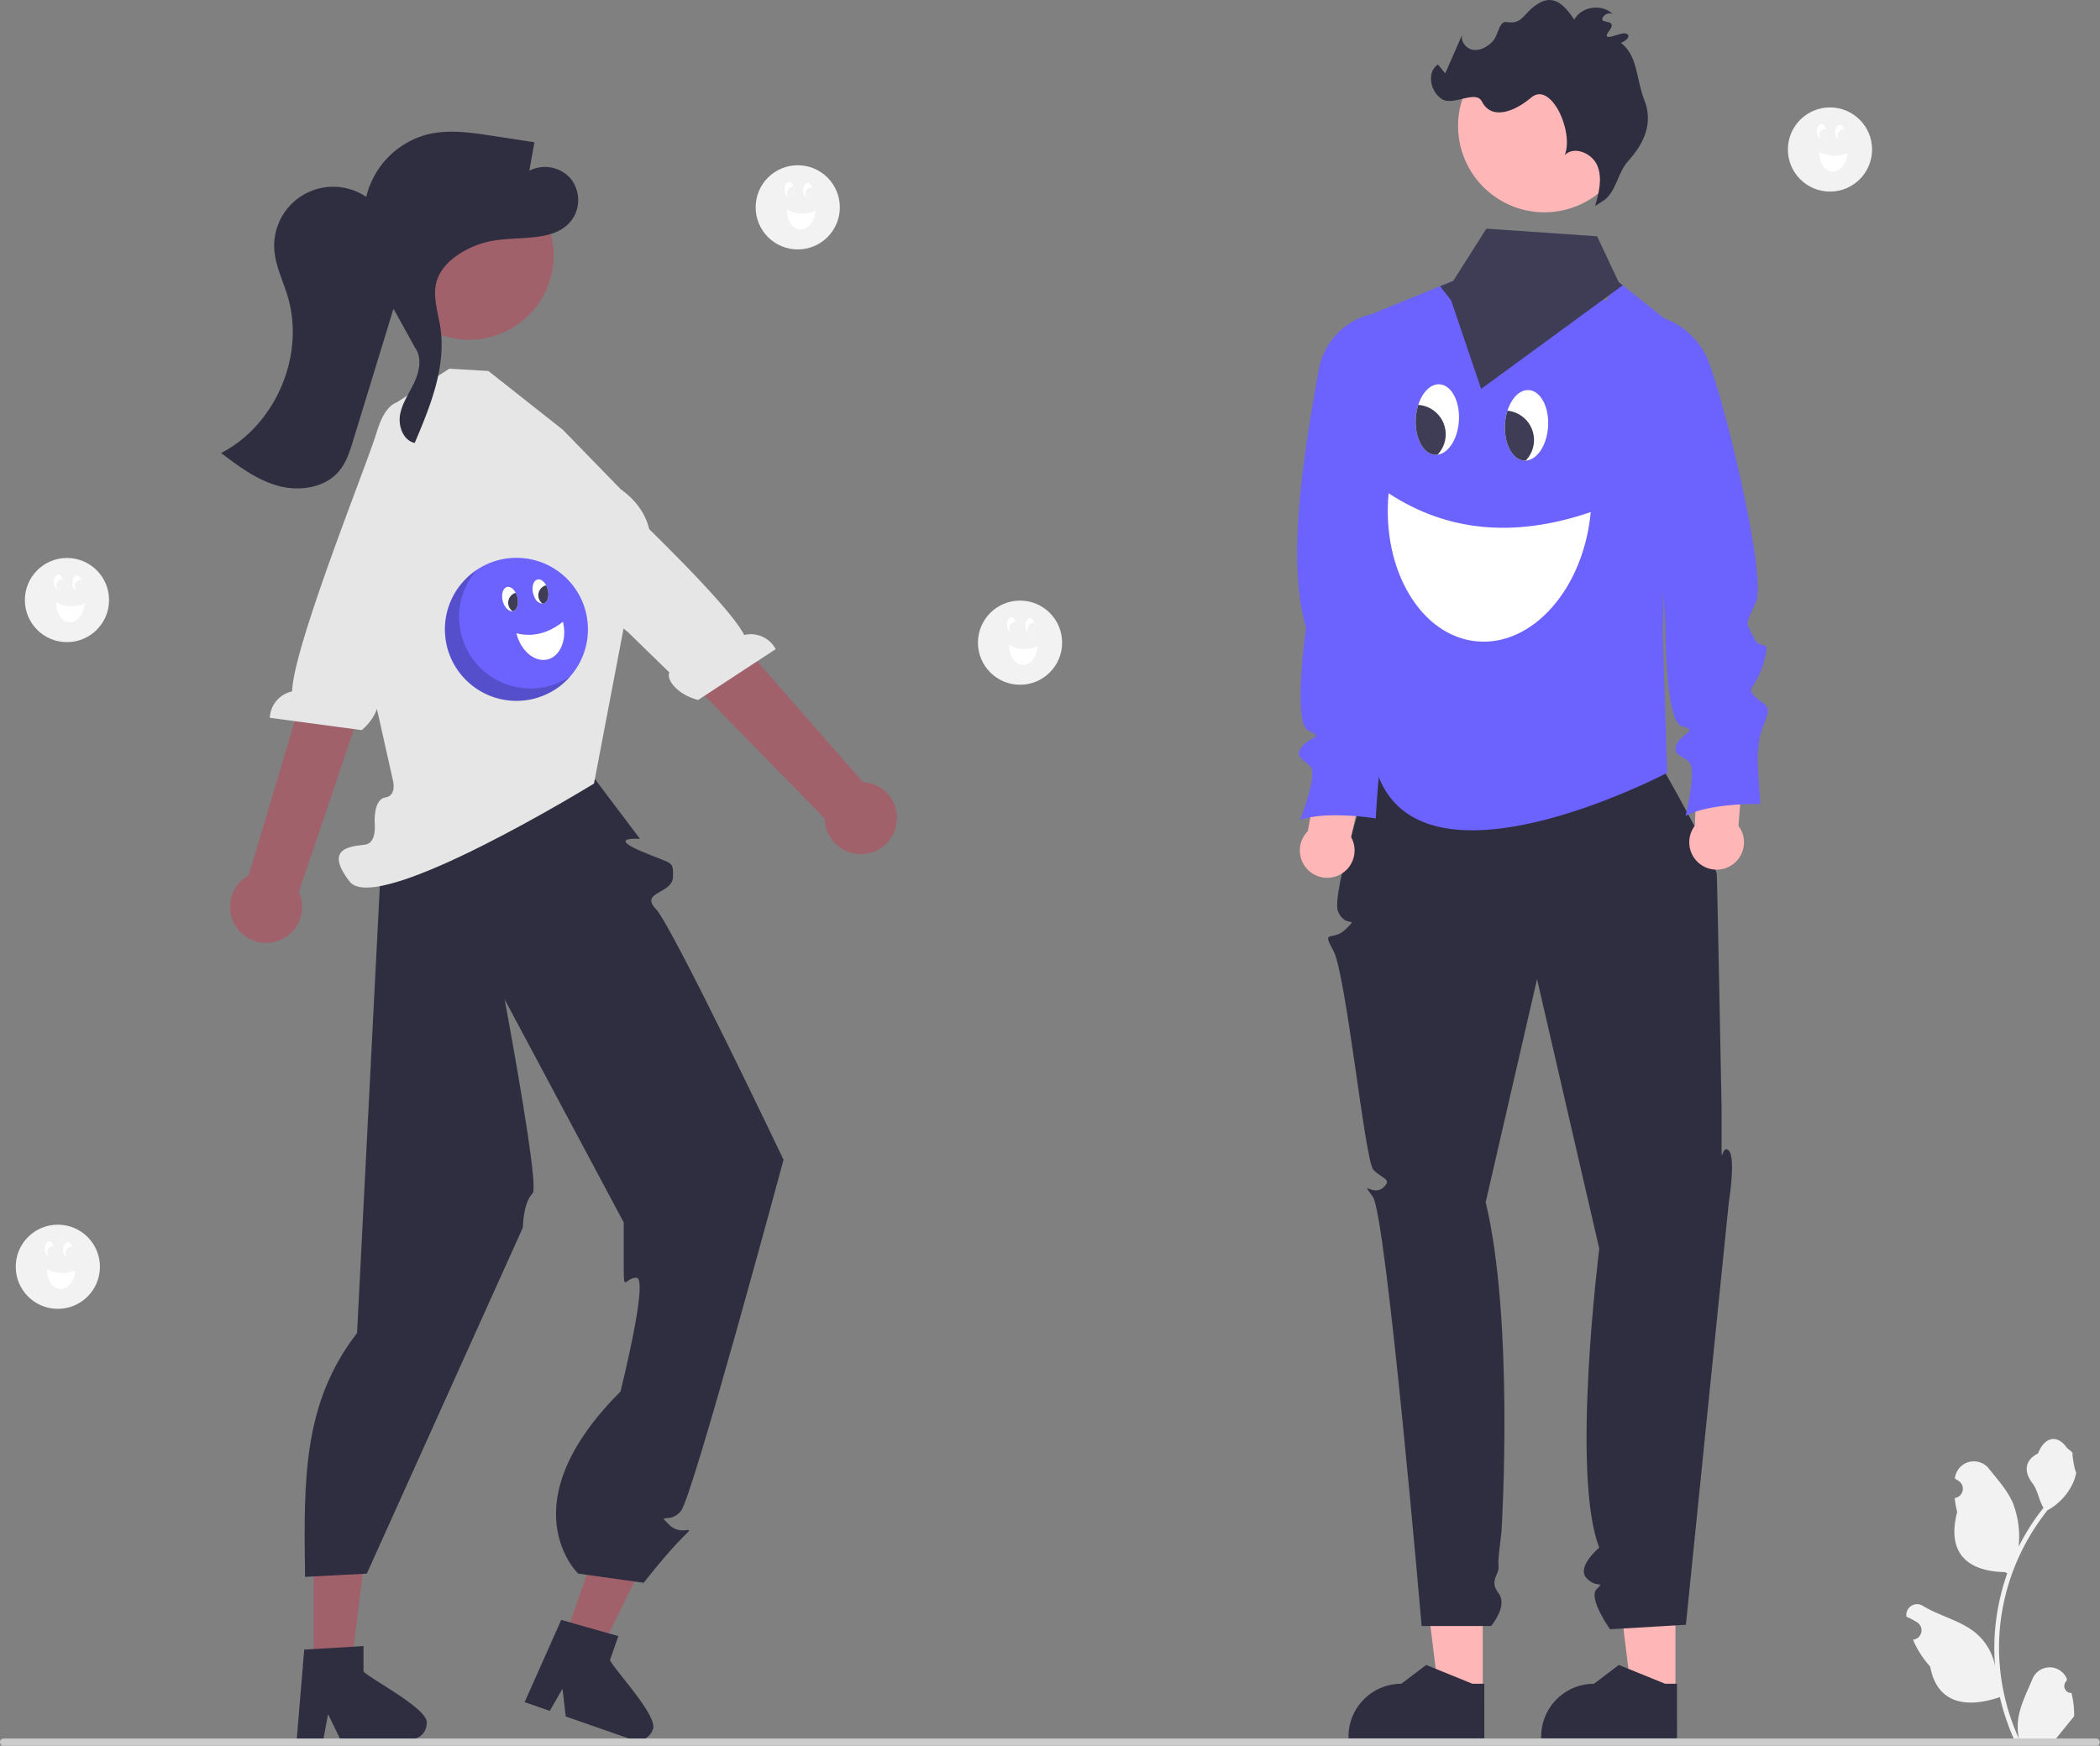 <svg xmlns="http://www.w3.org/2000/svg" width="609.599" height="506.869" viewBox="0 0 609.599 506.869">
  <rect x="0" y="0" width="609.599" height="506.869" fill="#808080" stroke="none"/>
  <g id="Group_5716" data-name="Group 5716" transform="translate(0 0)">
    <path id="Path_41238" data-name="Path 41238" d="M185.2,533.649l10.277,3.583L214.185,499.3l-15.168-5.289Z" transform="translate(-21.501 -57.354)" fill="#a0616a"/>
    <path id="Path_41239" data-name="Path 41239" d="M452.236,707.052l2.43-6.967-2.759-.777-11.225-3.184-2.6-.731L428,718.047l-.54,1.215,7.3,2.545.668-1.16,3.029-5.277.767,6.6.166,1.451,19.346,6.747a4.629,4.629,0,0,0,5.861-2.837C466.739,723.8,453.525,709.948,452.236,707.052Z" transform="translate(-275.168 -225.055)" fill="#2f2e41"/>
    <path id="Path_41240" data-name="Path 41240" d="M102.968,542.428h10.883l5.178-41.982H102.965Z" transform="translate(-11.954 -58.102)" fill="#a0616a"/>
    <path id="Path_41241" data-name="Path 41241" d="M372,711.358V703.98l-2.861.175-11.647.69-2.7.166-2.061,24.712-.11,1.325h7.728l.248-1.316,1.122-5.98,2.9,5.98.635,1.316h20.489a4.63,4.63,0,0,0,4.6-4.609C391.208,722.4,374.17,713.668,372,711.358Z" transform="translate(-266.48 -226.052)" fill="#2f2e41"/>
    <path id="Path_41242" data-name="Path 41242" d="M438.276,413.184l17.093,22.656s-9.44-.655,0,3.448,9.708,2.654,9.574,7.627-9.757,4.23-4.945,9.321,37.041,72.785,37.041,72.785-26.41,98.006-29.792,102-7.158.222-3.382,4,8.5-.944,3.776,3.776-11.194,13.049-11.194,13.049l-19.014-2.665s-20.768-19.824,12.272-52.864c0,0,8.318-33.055,4.631-33.047s-3.687,5.337-3.687-5.352V547.232L406.9,465.263s-27.923-21.782-27.484-31.739S438.276,413.184,438.276,413.184Z" transform="translate(-269.589 -192.291)" fill="#2f2e41"/>
    <path id="Path_41243" data-name="Path 41243" d="M404.416,438.2s19.824,100.064,16.992,102.9-2.832,9.938-2.832,9.938L373.264,651.54l-17.936.944c-.424-28.757-.54-50.569,15.1-70.8l7.552-148.208Z" transform="translate(-266.78 -194.647)" fill="#2f2e41"/>
    <path id="Path_41244" data-name="Path 41244" d="M431.455,302.106,409.85,285.049h0l-11.341-.659L381.68,295.171l-4.121,21.022-9.746,23.673,14.294,63.885s1.341,4.584-2.172,5.135-3.092,7.308-3.092,7.308.715,5.857-2.7,6.372-12.508.516-4.548,10.75,70.917-28.473,70.917-28.473l9.144-47.98s17.733-23.818-1.364-37.459Z" transform="translate(-268.082 -177.338)" fill="#e6e6e6"/>
    <path id="Path_41245" data-name="Path 41245" d="M332.991,454.5a10.413,10.413,0,0,1,3.142-15.655l27.176-91.2L380.3,356.2l-29.6,87.416A10.47,10.47,0,0,1,332.991,454.5Z" transform="translate(-263.935 -184.682)" fill="#a0616a"/>
    <path id="Path_41246" data-name="Path 41246" d="M382.953,295.6s-4.858-2.582-8.18,8.59c-2.66,8.944-24.244,62.215-24.519,75.167a8.18,8.18,0,0,0-6.477,7.657l26.687,3.576c4.663-3.933,5.887-9.245,4.082-10.822l5.794-15.825,24.173-50.351L386.5,297.4Z" transform="translate(-265.453 -178.609)" fill="#e6e6e6"/>
    <path id="Path_41247" data-name="Path 41247" d="M538.238,423.591a10.413,10.413,0,0,0-9.6-12.757l-62.341-71.2-13.224,15.78,64.487,66.022a10.47,10.47,0,0,0,20.681,2.154Z" transform="translate(-278.142 -183.752)" fill="#a0616a"/>
    <path id="Path_41248" data-name="Path 41248" d="M423.7,302.271s3.264-4.428,11.09,4.208c6.266,6.914,48.764,45.613,54.613,57.172a8.18,8.18,0,0,1,9.151,4.1l-22.516,14.765c-5.906-1.53-9.306-5.791-8.361-7.992l-12.068-11.763-43.57-34.946,9.244-22.386Z" transform="translate(-273.379 -179.282)" fill="#e6e6e6"/>
    <circle id="Ellipse_3619" data-name="Ellipse 3619" cx="24.511" cy="24.511" r="24.511" transform="translate(104.483 88.093) rotate(-68.749)" fill="#a0616a"/>
    <path id="Path_41249" data-name="Path 41249" d="M429.09,219.965a9.962,9.962,0,0,0-11.835-2.1l1.48-8.264-12.3-1.882c-6.184-.947-12.556-1.887-18.637-.419a24.689,24.689,0,0,0-17.891,18.172,17.113,17.113,0,0,0-26.683,15.235c.295,4.7,2.493,9.038,3.853,13.547,5.168,17.134-3.391,37.359-19.29,45.578,5.121,3.884,10.409,7.853,16.609,9.543s13.613.579,17.7-4.384c2.089-2.539,3.1-5.772,4.059-8.917l11.664-38.14,6.286,11.349c2.007,2.807,1.289,6.734-.157,9.867s-3.547,6.034-4.194,9.423.857,7.589,4.225,8.338c4.551-10.706,9.2-22.114,7.434-33.612-.687-4.475-2.333-9.064-1.04-13.4,1-3.353,3.644-5.991,6.583-7.889a26.414,26.414,0,0,1,10.147-3.885c7.989-1.271,17.932.436,22.622-6.156a9.962,9.962,0,0,0-.635-12Z" transform="translate(-263.597 -168.3)" fill="#2f2e41"/>
    <circle id="Ellipse_3620" data-name="Ellipse 3620" cx="20.758" cy="20.758" r="20.758" transform="translate(129.153 161.961)" fill="#6c63ff"/>
    <path id="Path_41250" data-name="Path 41250" d="M430.226,357.646a5.707,5.707,0,0,0,.491,1.3,2.7,2.7,0,0,0,2.254,1.7,1.259,1.259,0,0,0,.247-.036c.887-.219,1.429-1.294,1.438-2.636a5.707,5.707,0,0,0-.168-1.378,5.577,5.577,0,0,0-.486-1.285c-.631-1.19-1.615-1.9-2.5-1.678C430.319,353.922,429.751,355.72,430.226,357.646Z" transform="translate(-275.47 -185.372)" fill="#fff"/>
    <path id="Path_41251" data-name="Path 41251" d="M432.047,359.163a2.986,2.986,0,0,0,1.146,1.707,1.256,1.256,0,0,0,.247-.036c.887-.219,1.429-1.294,1.438-2.636a5.708,5.708,0,0,0-.168-1.378,5.579,5.579,0,0,0-.486-1.285,3,3,0,0,0-2.177,3.628Z" transform="translate(-275.691 -185.598)" fill="#3f3d56"/>
    <path id="Path_41252" data-name="Path 41252" d="M420.237,360.109c.456,1.849,1.709,3.145,2.85,2.989a1.259,1.259,0,0,0,.142-.027c1.176-.29,1.744-2.088,1.269-4.014a5.553,5.553,0,0,0-.485-1.283c-.632-1.193-1.615-1.9-2.505-1.681C420.331,356.385,419.763,358.183,420.237,360.109Z" transform="translate(-274.31 -185.658)" fill="#fff"/>
    <path id="Path_41253" data-name="Path 41253" d="M422.157,361.605a2.987,2.987,0,0,0,1.163,1.72,1.266,1.266,0,0,0,.142-.027c1.176-.29,1.744-2.088,1.269-4.014a5.556,5.556,0,0,0-.485-1.283A3,3,0,0,0,422.157,361.605Z" transform="translate(-274.542 -185.884)" fill="#3f3d56"/>
    <path id="Path_41254" data-name="Path 41254" d="M438.269,367.525c1.263,5.12-.738,10.017-4.468,10.937s-7.779-2.485-9.042-7.605C429.363,372.013,433.87,370.972,438.269,367.525Z" transform="translate(-274.855 -186.99)" fill="#fff"/>
    <path id="Path_41255" data-name="Path 41255" d="M401.888,372.746a20.765,20.765,0,0,1,8.6-22.219,20.76,20.76,0,0,0,27.2,30.884,20.753,20.753,0,0,1-35.8-8.665Z" transform="translate(-272.129 -185.017)" opacity="0.2"/>
    <path id="Path_41256" data-name="Path 41256" d="M929.177,709.7a2.006,2.006,0,0,1-1.454-3.477l.137-.546-.055-.131a5.387,5.387,0,0,0-9.936.037c-1.625,3.914-3.694,7.835-4.2,11.973a15.934,15.934,0,0,0,.28,5.481,63.89,63.89,0,0,1-5.812-26.535,61.669,61.669,0,0,1,.382-6.879q.317-2.809.879-5.578a64.63,64.63,0,0,1,12.817-27.392,17.2,17.2,0,0,0,7.153-7.422,13.12,13.12,0,0,0,1.193-3.585c-.348.046-1.313-5.258-1.05-5.583-.485-.736-1.354-1.1-1.884-1.821-2.636-3.574-6.268-2.95-8.164,1.907-4.05,2.044-4.089,5.434-1.6,8.695,1.581,2.074,1.8,4.881,3.186,7.1-.143.183-.291.36-.434.542a65.037,65.037,0,0,0-6.789,10.756,27.039,27.039,0,0,0-1.614-12.56c-1.545-3.728-4.441-6.867-6.992-10.09a5.55,5.55,0,0,0-9.886,2.725q-.008.071-.015.143.568.321,1.112.68a2.721,2.721,0,0,1-1.1,4.951l-.055.009a27.062,27.062,0,0,0,.714,4.048c-3.272,12.654,3.792,17.262,13.879,17.469.223.114.44.228.662.337a66.392,66.392,0,0,0-3.574,16.819A62.971,62.971,0,0,0,907,701.946l-.017-.12a16.64,16.64,0,0,0-5.68-9.608c-4.371-3.591-10.547-4.913-15.263-7.8a3.123,3.123,0,0,0-4.783,3.038l.019.126a18.254,18.254,0,0,1,2.05.988q.568.321,1.112.68a2.721,2.721,0,0,1-1.1,4.951l-.056.008-.114.017a27.1,27.1,0,0,0,4.984,7.8c2.046,11.046,10.833,12.094,20.233,8.877h.006a66.37,66.37,0,0,0,4.459,13.017h15.928c.057-.177.109-.36.16-.537a18.1,18.1,0,0,1-4.407-.263c1.182-1.45,2.364-2.912,3.545-4.362a1,1,0,0,0,.074-.086c.6-.742,1.2-1.479,1.8-2.221h0a26.506,26.506,0,0,0-.777-6.753Z" transform="translate(-327.851 -218.156)" fill="#f2f2f2"/>
    <path id="Path_41257" data-name="Path 41257" d="M255.165,735.395a1.049,1.049,0,0,0,1.052,1.052h607.5a1.052,1.052,0,0,0,0-2.1h-607.5a1.049,1.049,0,0,0-1.052,1.052Z" transform="translate(-255.165 -229.578)" fill="#ccc"/>
    <path id="Path_41258" data-name="Path 41258" d="M484.477,549.383H471.654l-6.1-49.46,18.925,0Z" transform="translate(-54.051 -58.041)" fill="#ffb6b6"/>
    <path id="Path_41259" data-name="Path 41259" d="M737.458,731.491H698.027v-.5a15.348,15.348,0,0,1,15.347-15.347h0l7.2-5.464,13.438,5.465h3.442Z" transform="translate(-306.581 -226.772)" fill="#2f2e41"/>
    <path id="Path_41260" data-name="Path 41260" d="M547.758,549.383H534.936l-6.1-49.46,18.924,0Z" transform="translate(-61.398 -58.041)" fill="#ffb6b6"/>
    <path id="Path_41261" data-name="Path 41261" d="M800.74,731.491H761.308v-.5a15.348,15.348,0,0,1,15.347-15.347h0l7.2-5.464,13.438,5.465h3.442Z" transform="translate(-313.928 -226.772)" fill="#2f2e41"/>
    <path id="Path_41262" data-name="Path 41262" d="M704.3,414.27s-12.337,37.892-10.06,42.879,6.162,1.1,2.277,4.987-7.277-.245-3.638,6.353,9.15,60.913,11.575,63.542,5.757,2.7,2.8,5.255-6.847-2.625-2.962,2.555,14.195,124.685,14.195,124.685h20.14s5.016-5.782,2.177-9.545.249-5.213,0-7.726.7-7.929.87-10.4,3.579-61.358-4.6-95.374l14.911-64.77,18.062,78.283s-8.309,65.663,0,86.772c0,0-6.7,5.578-3.728,8.811s5.561.642,2.971,3.233,3.885,11.656,3.885,11.656l22.016-1.3,12.461-122.689s2.1-12.795,0-14.987-2.1,5.578-2.1-2.192V513.939s-1.217-63.724-1.379-67.477-15.7-30.949-15.7-30.949Z" transform="translate(-305.803 -192.417)" fill="#2f2e41"/>
    <path id="Path_41263" data-name="Path 41263" d="M706.214,264.969v74.716a71.816,71.816,0,0,1,3.686,22.433c-.08,12.7-2.873,27.339-2.864,33.738a8.36,8.36,0,0,0,.274,2.519c12.366,35.842,77.8,3.27,83.749.221.283-.141.433-.221.433-.221L790.2,358.23l.221-11.544,1.529-79.189-1.37-1.1-12-9.573-1.176-.937-3.606,5.259-32.147-2.21-12.269-3.394-3.827,1.556L708.3,264.121Z" transform="translate(-307.532 -173.989)" fill="#6c63ff"/>
    <path id="Path_41264" data-name="Path 41264" d="M684.374,433.215l4.226-23.348,13.675.553-5.347,24.526a7.943,7.943,0,1,1-12.554-1.731Z" transform="translate(-304.727 -191.906)" fill="#ffb6b6"/>
    <path id="Path_41265" data-name="Path 41265" d="M705.406,266.027h0c7.027,1.82,11.039,10.929,13.508,17.756,3.178,8.771-1.976,62.842-8.245,70.729-4.863,6.117-3.708,4.941-2.1,10.008s5.313.125,1.975,7.661-6.179,6.176-3.956,9.389,4.818,2.843,1.975,7.661-2.6,6.548-3.215,8.4-1.363,15.2-1.363,15.2-14.456-2.351-21.994.489c0,0,5.193-13.1,3.093-15.444s-4.818-2.843-2.593-5.808,6.673-2.717,1.978-4.695-.734-29.9-.734-29.9c-5.27-18.379-1.6-45.87,3.737-75.055A20.084,20.084,0,0,1,705.406,266.027Z" transform="translate(-304.624 -175.206)" fill="#6c63ff"/>
    <path id="Path_41266" data-name="Path 41266" d="M811.556,431.243l1.022-23.706,13.623-1.306-1.972,25.025a7.943,7.943,0,1,1-12.673-.013Z" transform="translate(-319.575 -191.484)" fill="#ffb6b6"/>
    <path id="Path_41267" data-name="Path 41267" d="M795.656,266.457l.382.045a22,22,0,0,1,16.906,11.631c4.338,8.259,18.06,64.2,14.7,71.872-3.133,7.159-3,5.4-.727,10.2s5.281-.6,3,7.323-5.285,6.957-2.647,9.839,5.159,2.164,3,7.323-1.685,6.84-2.046,8.759.71,15.242.71,15.242-14.641-.37-21.724,3.466c0,0,3.369-13.679.97-15.721s-5.159-2.164-3.357-5.4,6.243-3.6,1.323-4.92-4.781-29.526-4.781-29.526Z" transform="translate(-317.916 -175.256)" fill="#6c63ff"/>
    <path id="Path_41268" data-name="Path 41268" d="M753.4,225.775c.575.133,1.149.247,1.724.336a23.955,23.955,0,0,0,5.312.274,25.073,25.073,0,1,0-25.615-31.325c-.053.2-.106.4-.15.6a25.082,25.082,0,0,0,18.73,30.114Z" transform="translate(-310.759 -164.786)" fill="#ffb6b6"/>
    <path id="Path_41269" data-name="Path 41269" d="M775.507,221.307c3.487-2.729,3.826-7.932,6.8-11.211,4.976-5.483,7.314-11.382,4.707-17.879-2.305-5.746-1.815-12.81-6.781-16.509,2.439-.883,3.013-2.716.861-2.75-1.451-.023-6.86,2.75-4.258-.7s-2.324-2.091-2-3.505,2.416-2.2,3.337-1.076c-2.942-3.448-9.368-2.713-11.456,1.31-2.933-4.4-6.046-7.42-10.534-4.631-4.408,2.74-4.35,6.126-9.09,5.312-2.228-.383-2.439,3.827-3.961,5.5s-3.747,2.965-5.969,2.546-3.92-3.188-2.675-5.076l-5.236,11.945-2.11-2.588c-3.353,2.185-2.252,7.887,1.123,10.038s9.817-2.821,11.648.738c2.887,5.609,9.661,2.777,14.312-1.187,5.641-4.808,12.45,9.81,9.732,16.7,2.819-2.769,8.035-.471,9.5,3.2s.39,7.808-.693,11.608Z" transform="translate(-309.726 -163.277)" fill="#2f2e41"/>
    <path id="Path_41270" data-name="Path 41270" d="M472.929,91.833l.875,1.114,2.351,2.988,8.7,25.7,41.1-30.079-1.176-.937-6.258-13.3-32.147-2.21-9.617,15.168Z" transform="translate(-54.907 -8.72)" fill="#3f3d56"/>
    <path id="Path_41271" data-name="Path 41271" d="M769.85,330.761c-2.07,22.242-16.885,39.05-33.09,37.541s-27.663-20.761-25.593-43C727.978,336.327,747.454,338.432,769.85,330.761Z" transform="translate(-308.079 -182.088)" fill="#fff"/>
    <path id="Path_41272" data-name="Path 41272" d="M732.632,300.153a16.278,16.278,0,0,1-.727,3.893c-1.072,3.309-3.15,5.64-5.477,5.91a3.576,3.576,0,0,1-.711.024c-2.6-.168-4.664-2.915-5.365-6.682a16.287,16.287,0,0,1-.22-3.954,15.922,15.922,0,0,1,.717-3.854c1.173-3.661,3.58-6.142,6.191-5.974C730.5,289.741,733,294.505,732.632,300.153Z" transform="translate(-309.143 -177.932)" fill="#fff"/>
    <path id="Path_41273" data-name="Path 41273" d="M728.788,305.371a8.52,8.52,0,0,1-2.36,5.371,3.579,3.579,0,0,1-.712.024c-2.6-.168-4.664-2.915-5.365-6.682a16.284,16.284,0,0,1-.22-3.954,15.919,15.919,0,0,1,.717-3.854A8.557,8.557,0,0,1,728.788,305.371Z" transform="translate(-309.143 -178.718)" fill="#3f3d56"/>
    <path id="Path_41274" data-name="Path 41274" d="M761.927,302.047c-.351,5.423-3.217,9.692-6.5,9.831a3.57,3.57,0,0,1-.413,0c-3.449-.223-5.95-4.988-5.585-10.636a15.859,15.859,0,0,1,.717-3.847c1.173-3.669,3.581-6.15,6.191-5.981C759.792,291.635,762.292,296.4,761.927,302.047Z" transform="translate(-312.545 -178.152)" fill="#fff"/>
    <path id="Path_41275" data-name="Path 41275" d="M757.827,307.25a8.523,8.523,0,0,1-2.4,5.415,3.569,3.569,0,0,1-.413,0c-3.449-.223-5.95-4.988-5.585-10.636a15.859,15.859,0,0,1,.717-3.847A8.557,8.557,0,0,1,757.827,307.25Z" transform="translate(-312.545 -178.939)" fill="#3f3d56"/>
    <circle id="Ellipse_3621" data-name="Ellipse 3621" cx="12.219" cy="12.219" r="12.219" transform="translate(219.356 47.981)" fill="#f2f2f2"/>
    <path id="Path_41276" data-name="Path 41276" d="M518.909,225.351a3.359,3.359,0,0,0,.062.815,1.59,1.59,0,0,0,.991,1.335.742.742,0,0,0,.145.021c.537.024,1.022-.493,1.25-1.25a3.361,3.361,0,0,0,.134-.806,3.287,3.287,0,0,0-.061-.806c-.159-.777-.6-1.34-1.136-1.364C519.58,223.263,518.961,224.184,518.909,225.351Z" transform="translate(-285.785 -170.245)" fill="#fff"/>
    <path id="Path_41277" data-name="Path 41277" d="M519.689,226.525a1.758,1.758,0,0,0,.364,1.154.733.733,0,0,0,.145.021c.537.024,1.022-.493,1.25-1.25a3.361,3.361,0,0,0,.134-.806,3.284,3.284,0,0,0-.061-.807,1.765,1.765,0,0,0-1.832,1.687Z" transform="translate(-285.876 -170.424)" fill="#f2f2f2"/>
    <path id="Path_41278" data-name="Path 41278" d="M512.859,225.083c-.05,1.12.443,2.06,1.113,2.162a.738.738,0,0,0,.085.009c.712.032,1.332-.889,1.384-2.056a3.274,3.274,0,0,0-.061-.8c-.158-.779-.6-1.341-1.136-1.365C513.53,223,512.91,223.916,512.859,225.083Z" transform="translate(-285.083 -170.214)" fill="#fff"/>
    <path id="Path_41279" data-name="Path 41279" d="M513.7,226.26a1.759,1.759,0,0,0,.371,1.164.732.732,0,0,0,.085.009c.713.032,1.332-.89,1.384-2.056a3.274,3.274,0,0,0-.061-.8,1.765,1.765,0,0,0-1.779,1.688Z" transform="translate(-285.18 -170.393)" fill="#f2f2f2"/>
    <path id="Path_41280" data-name="Path 41280" d="M521.813,232.479c-.137,3.1-2.081,5.535-4.34,5.435s-3.98-2.7-3.843-5.8A8.89,8.89,0,0,0,521.813,232.479Z" transform="translate(-285.172 -171.269)" fill="#fff"/>
    <circle id="Ellipse_3622" data-name="Ellipse 3622" cx="12.219" cy="12.219" r="12.219" transform="translate(283.881 174.378)" fill="#f2f2f2"/>
    <path id="Path_41281" data-name="Path 41281" d="M591.909,368.351a3.362,3.362,0,0,0,.062.815,1.59,1.59,0,0,0,.991,1.335.738.738,0,0,0,.145.021c.538.024,1.022-.493,1.25-1.25a3.364,3.364,0,0,0,.134-.806,3.283,3.283,0,0,0-.061-.806c-.159-.777-.6-1.34-1.136-1.364C592.58,366.263,591.961,367.184,591.909,368.351Z" transform="translate(-294.26 -186.847)" fill="#fff"/>
    <path id="Path_41282" data-name="Path 41282" d="M592.689,369.525a1.758,1.758,0,0,0,.364,1.154.74.74,0,0,0,.145.021c.538.024,1.022-.493,1.25-1.25a3.364,3.364,0,0,0,.134-.806,3.283,3.283,0,0,0-.061-.806,1.765,1.765,0,0,0-1.832,1.687Z" transform="translate(-294.351 -187.026)" fill="#f2f2f2"/>
    <path id="Path_41283" data-name="Path 41283" d="M585.859,368.083c-.05,1.12.443,2.06,1.113,2.162a.745.745,0,0,0,.085.009c.713.032,1.332-.89,1.384-2.056a3.274,3.274,0,0,0-.061-.8c-.158-.779-.6-1.341-1.136-1.365C586.53,366,585.91,366.916,585.859,368.083Z" transform="translate(-293.558 -186.816)" fill="#fff"/>
    <path id="Path_41284" data-name="Path 41284" d="M586.7,369.26a1.759,1.759,0,0,0,.371,1.164.741.741,0,0,0,.085.009c.712.031,1.332-.89,1.384-2.056a3.274,3.274,0,0,0-.061-.8,1.765,1.765,0,0,0-1.779,1.688Z" transform="translate(-293.656 -186.996)" fill="#f2f2f2"/>
    <path id="Path_41285" data-name="Path 41285" d="M594.813,375.479c-.137,3.1-2.081,5.535-4.34,5.435s-3.98-2.7-3.843-5.8A8.89,8.89,0,0,0,594.813,375.479Z" transform="translate(-293.647 -187.872)" fill="#fff"/>
    <circle id="Ellipse_3623" data-name="Ellipse 3623" cx="12.219" cy="12.219" r="12.219" transform="translate(518.998 31.187)" fill="#f2f2f2"/>
    <path id="Path_41286" data-name="Path 41286" d="M857.909,206.351a3.362,3.362,0,0,0,.062.815,1.59,1.59,0,0,0,.991,1.335.737.737,0,0,0,.145.021c.538.024,1.022-.493,1.25-1.25a3.361,3.361,0,0,0,.134-.806,3.287,3.287,0,0,0-.061-.807c-.159-.777-.6-1.34-1.136-1.364C858.58,204.263,857.961,205.184,857.909,206.351Z" transform="translate(-325.143 -168.039)" fill="#fff"/>
    <path id="Path_41287" data-name="Path 41287" d="M858.689,207.525a1.758,1.758,0,0,0,.364,1.154.737.737,0,0,0,.145.021c.538.024,1.022-.493,1.25-1.25a3.361,3.361,0,0,0,.134-.806,3.287,3.287,0,0,0-.061-.807A1.765,1.765,0,0,0,858.689,207.525Z" transform="translate(-325.234 -168.218)" fill="#f2f2f2"/>
    <path id="Path_41288" data-name="Path 41288" d="M851.859,206.083c-.05,1.12.443,2.06,1.113,2.162a.74.74,0,0,0,.085.009c.712.032,1.332-.89,1.384-2.056a3.28,3.28,0,0,0-.061-.8c-.158-.779-.6-1.341-1.136-1.365C852.53,204,851.91,204.916,851.859,206.083Z" transform="translate(-324.441 -168.008)" fill="#fff"/>
    <path id="Path_41289" data-name="Path 41289" d="M852.7,207.26a1.759,1.759,0,0,0,.371,1.164.735.735,0,0,0,.085.009c.713.032,1.332-.89,1.384-2.056a3.277,3.277,0,0,0-.061-.8,1.765,1.765,0,0,0-1.779,1.688Z" transform="translate(-324.538 -168.187)" fill="#f2f2f2"/>
    <path id="Path_41290" data-name="Path 41290" d="M860.813,213.479c-.137,3.1-2.081,5.535-4.34,5.435s-3.98-2.7-3.843-5.8a8.89,8.89,0,0,0,8.183.362Z" transform="translate(-324.53 -169.063)" fill="#fff"/>
    <circle id="Ellipse_3624" data-name="Ellipse 3624" cx="12.219" cy="12.219" r="12.219" transform="translate(4.568 355.578)" fill="#f2f2f2"/>
    <path id="Path_41291" data-name="Path 41291" d="M275.909,573.351a3.357,3.357,0,0,0,.062.815,1.59,1.59,0,0,0,.991,1.335.74.74,0,0,0,.145.021c.538.024,1.022-.493,1.25-1.25a3.359,3.359,0,0,0,.134-.806,3.283,3.283,0,0,0-.061-.807c-.159-.777-.6-1.34-1.136-1.364C276.58,571.263,275.961,572.184,275.909,573.351Z" transform="translate(-257.573 -210.648)" fill="#fff"/>
    <path id="Path_41292" data-name="Path 41292" d="M276.689,574.525a1.758,1.758,0,0,0,.364,1.154.73.73,0,0,0,.145.021c.538.024,1.022-.493,1.25-1.25a3.36,3.36,0,0,0,.134-.806,3.283,3.283,0,0,0-.061-.807,1.765,1.765,0,0,0-1.832,1.687Z" transform="translate(-257.664 -210.827)" fill="#f2f2f2"/>
    <path id="Path_41293" data-name="Path 41293" d="M269.859,573.083c-.05,1.12.443,2.06,1.113,2.162a.732.732,0,0,0,.085.008c.712.032,1.332-.889,1.384-2.056a3.274,3.274,0,0,0-.061-.8c-.158-.779-.6-1.341-1.136-1.365C270.53,571,269.91,571.916,269.859,573.083Z" transform="translate(-256.871 -210.617)" fill="#fff"/>
    <path id="Path_41294" data-name="Path 41294" d="M270.7,574.26a1.758,1.758,0,0,0,.371,1.164.731.731,0,0,0,.085.008c.712.032,1.332-.889,1.384-2.056a3.274,3.274,0,0,0-.061-.8,1.765,1.765,0,0,0-1.779,1.688Z" transform="translate(-256.968 -210.796)" fill="#f2f2f2"/>
    <path id="Path_41295" data-name="Path 41295" d="M278.813,580.479c-.137,3.1-2.081,5.535-4.34,5.435s-3.98-2.7-3.843-5.8A8.89,8.89,0,0,0,278.813,580.479Z" transform="translate(-256.96 -211.672)" fill="#fff"/>
    <circle id="Ellipse_3625" data-name="Ellipse 3625" cx="12.219" cy="12.219" r="12.219" transform="translate(7.22 162.004)" fill="#f2f2f2"/>
    <path id="Path_41296" data-name="Path 41296" d="M278.909,354.351a3.361,3.361,0,0,0,.062.815,1.59,1.59,0,0,0,.991,1.335.74.74,0,0,0,.145.021c.538.024,1.022-.493,1.25-1.25a3.361,3.361,0,0,0,.134-.806,3.287,3.287,0,0,0-.061-.806c-.158-.777-.6-1.34-1.136-1.364C279.58,352.263,278.961,353.184,278.909,354.351Z" transform="translate(-257.921 -185.222)" fill="#fff"/>
    <path id="Path_41297" data-name="Path 41297" d="M279.689,355.525a1.758,1.758,0,0,0,.364,1.154.74.74,0,0,0,.145.021c.538.024,1.022-.493,1.25-1.25a3.361,3.361,0,0,0,.134-.806,3.284,3.284,0,0,0-.061-.806,1.765,1.765,0,0,0-1.832,1.687Z" transform="translate(-258.012 -185.401)" fill="#f2f2f2"/>
    <path id="Path_41298" data-name="Path 41298" d="M272.859,354.083c-.05,1.12.443,2.06,1.113,2.162a.746.746,0,0,0,.085.009c.712.032,1.332-.889,1.384-2.056a3.271,3.271,0,0,0-.061-.8c-.158-.779-.6-1.341-1.136-1.365C273.53,352,272.91,352.916,272.859,354.083Z" transform="translate(-257.219 -185.191)" fill="#fff"/>
    <path id="Path_41299" data-name="Path 41299" d="M273.7,355.26a1.758,1.758,0,0,0,.371,1.164.739.739,0,0,0,.085.009c.712.032,1.332-.89,1.384-2.056a3.271,3.271,0,0,0-.061-.8,1.765,1.765,0,0,0-1.779,1.688Z" transform="translate(-257.316 -185.37)" fill="#f2f2f2"/>
    <path id="Path_41300" data-name="Path 41300" d="M281.813,361.479c-.137,3.1-2.081,5.535-4.34,5.435s-3.98-2.7-3.843-5.8A8.89,8.89,0,0,0,281.813,361.479Z" transform="translate(-257.308 -186.246)" fill="#fff"/>
  </g>
</svg>
